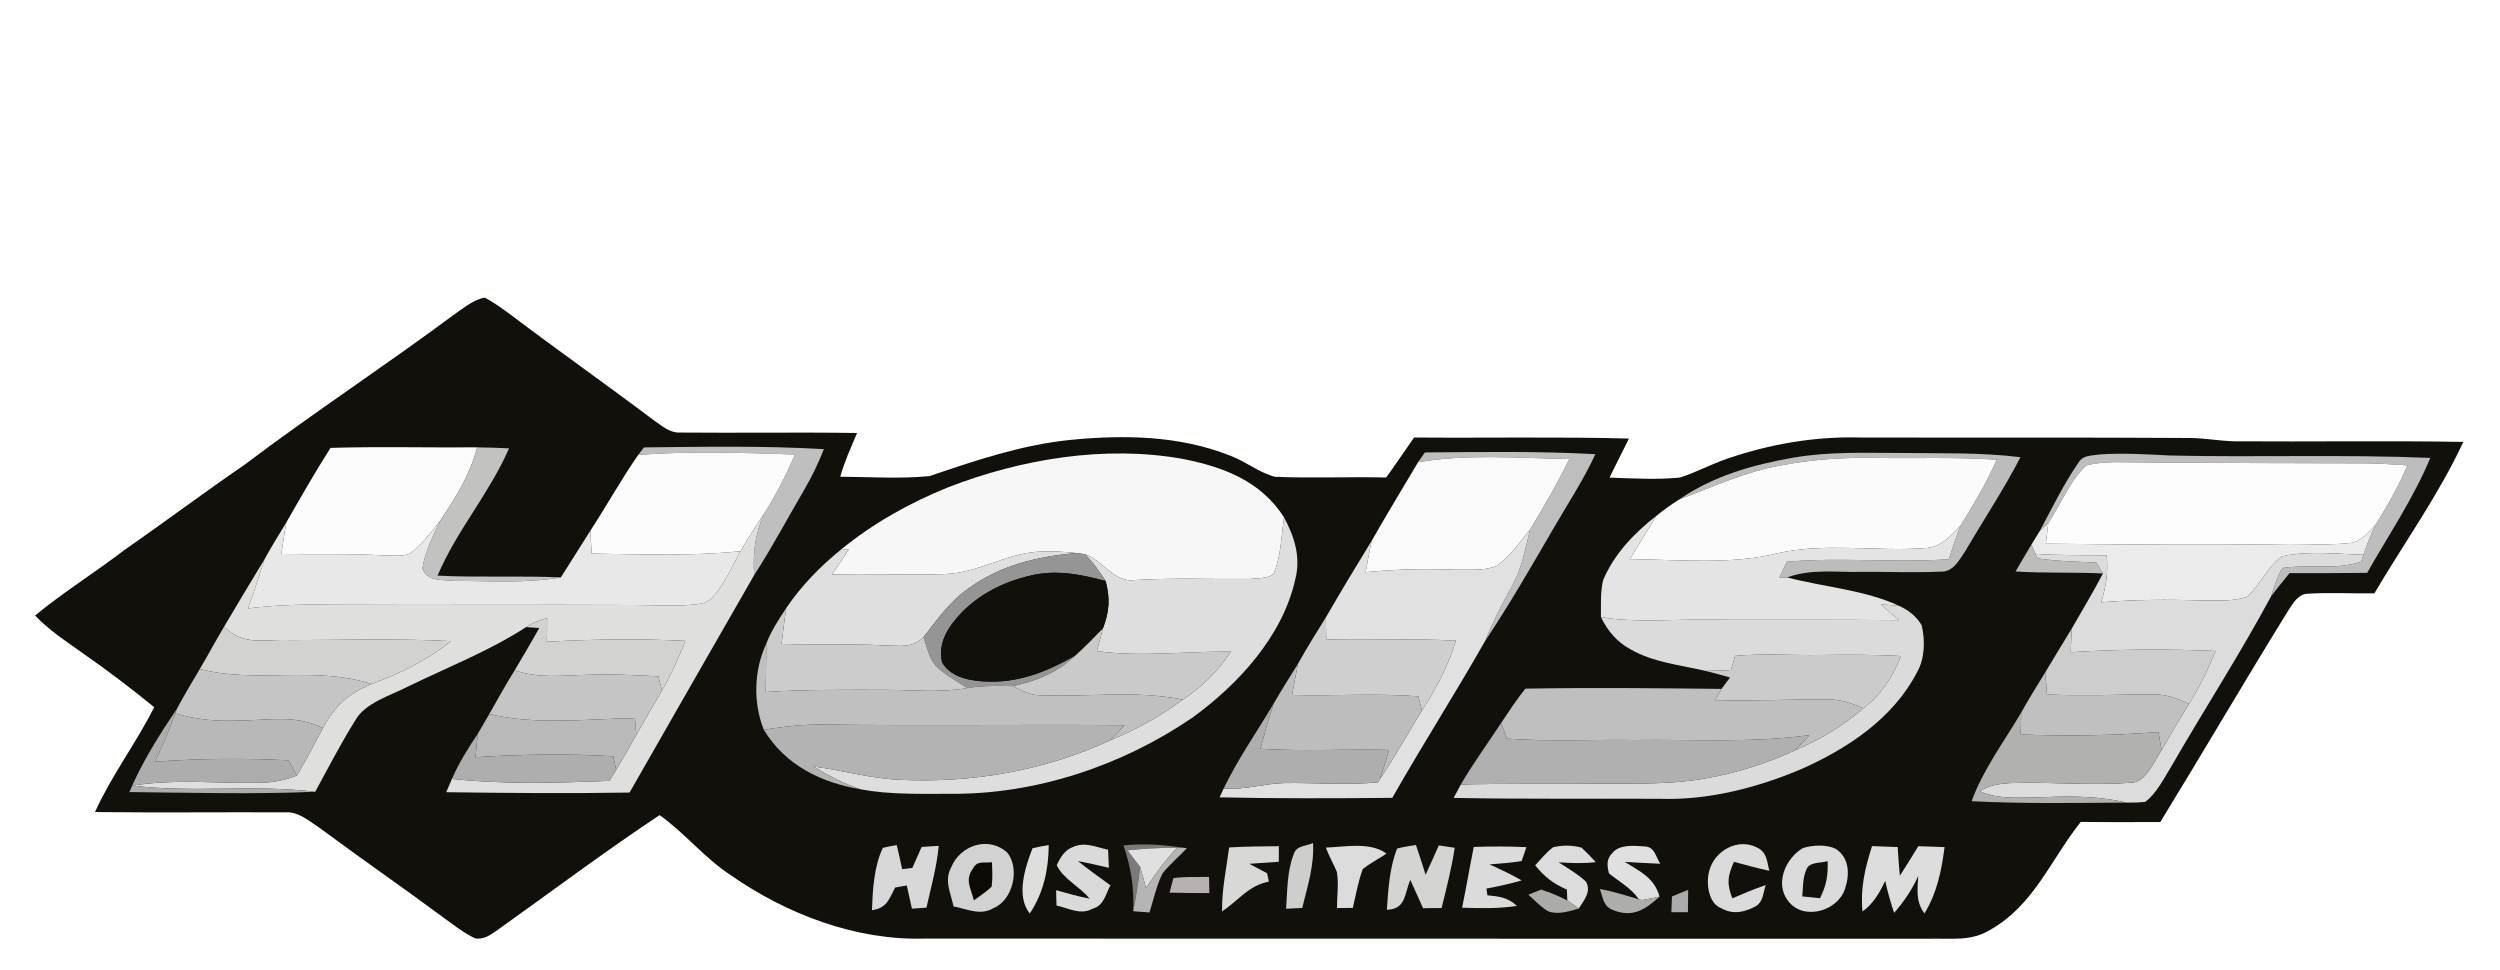 <?xml version="1.0" encoding="UTF-8" standalone="no"?>
<!DOCTYPE svg PUBLIC "-//W3C//DTD SVG 1.1//EN" "http://www.w3.org/Graphics/SVG/1.1/DTD/svg11.dtd">
<svg xmlns="http://www.w3.org/2000/svg" version="1.1" viewBox="0 0 500 194" width="500.0pt" height="194.0pt">
<path d="M 0.00 0.00 L 500.00 0.00 L 500.00 194.00 L 0.00 194.00 L 0.00 0.00 Z" fill="#ffffff" />
<path d="M 96.93 59.53 C 98.77 60.46 100.48 61.73 102.14 62.95 C 111.63 70.12 121.36 76.97 130.86 84.13 C 132.53 85.24 133.90 86.60 136.02 86.51 C 147.82 86.62 159.62 86.42 171.42 86.60 C 170.18 89.48 168.91 92.32 168.05 95.34 C 173.96 95.39 180.03 95.79 185.91 95.22 C 195.14 92.09 204.21 89.00 213.97 87.99 C 224.78 86.93 235.82 87.08 246.04 91.13 C 249.11 92.27 251.87 94.56 255.01 95.36 C 262.40 95.67 269.83 95.32 277.23 95.50 C 279.14 92.86 280.95 90.16 282.82 87.50 C 297.14 87.62 311.48 87.33 325.79 87.71 C 324.52 90.32 323.16 92.90 321.91 95.52 C 326.57 95.68 331.34 95.98 335.99 95.51 C 339.24 94.48 342.26 92.81 345.50 91.72 C 353.98 88.81 363.03 87.25 372.00 87.50 C 394.00 87.56 416.01 87.45 438.01 87.60 C 441.03 87.63 443.98 88.20 446.99 88.26 C 462.21 88.37 477.44 88.12 492.66 88.38 C 487.76 98.96 480.79 108.62 474.88 118.67 C 470.28 118.74 465.63 118.44 461.04 118.78 C 459.38 119.25 458.75 120.53 457.82 121.83 C 449.09 135.93 440.73 150.27 432.06 164.41 C 426.76 164.42 421.45 164.45 416.15 164.38 C 410.09 172.01 406.82 181.00 398.01 185.99 C 394.16 188.33 390.29 187.62 385.99 187.75 C 319.00 187.71 252.00 187.77 185.00 187.72 C 171.18 188.13 157.31 182.84 146.08 174.99 C 140.85 171.55 137.01 166.66 131.92 163.02 C 120.79 170.42 110.07 178.48 99.18 186.23 C 97.83 187.13 96.75 187.92 95.03 187.68 C 92.72 186.59 90.64 184.91 88.57 183.43 C 80.52 177.46 72.27 171.77 64.22 165.80 C 62.11 164.42 59.72 162.25 57.09 162.47 C 44.39 162.41 31.70 162.56 19.00 162.41 C 22.31 155.08 27.22 148.64 30.84 141.44 C 26.17 137.63 21.37 133.99 16.42 130.55 C 13.13 128.21 9.81 126.05 7.01 123.10 C 12.74 118.40 19.05 114.46 24.94 109.96 C 33.00 104.36 40.84 98.47 48.94 92.93 C 62.65 82.56 77.07 73.14 90.87 62.87 C 92.68 61.64 94.73 59.90 96.93 59.53 Z" fill="#12100b" />
<path d="M 66.10 89.58 C 75.86 89.28 85.66 89.55 95.43 89.47 C 94.03 94.90 91.19 99.48 88.09 104.06 C 86.41 106.26 84.65 108.53 82.52 110.31 C 81.20 111.49 78.69 111.04 77.06 111.10 C 70.13 110.68 63.20 110.90 56.26 110.80 C 56.59 108.69 56.88 106.56 57.28 104.46 C 60.14 99.46 63.01 94.44 66.10 89.58 Z" fill="#fcfcfc" />
<path d="M 95.43 89.47 C 97.56 89.49 99.68 89.57 101.81 89.67 C 97.88 98.69 91.31 106.13 87.51 115.13 C 95.72 115.53 103.94 115.12 112.17 115.48 C 105.24 116.69 98.17 116.18 90.94 116.18 C 88.65 115.94 85.44 116.38 84.47 113.71 C 85.00 110.36 86.61 107.09 88.09 104.06 C 91.19 99.48 94.03 94.90 95.43 89.47 Z" fill="#c2c2c1" />
<path d="M 128.79 89.48 C 140.74 89.35 152.85 89.13 164.78 89.83 C 163.67 92.62 162.40 95.30 160.88 97.89 C 157.53 103.61 154.45 109.45 150.84 115.01 C 150.53 110.63 151.02 106.85 152.77 102.80 C 155.20 98.97 157.21 95.07 158.99 90.90 C 148.59 90.55 138.03 90.22 127.65 90.97 L 128.79 89.48 Z" fill="#bfbfbf" />
<path d="M 127.65 90.97 C 138.03 90.22 148.59 90.55 158.99 90.90 C 157.21 95.07 155.20 98.97 152.77 102.80 C 151.18 105.26 149.53 107.67 148.11 110.24 C 138.27 111.26 128.23 110.86 118.34 110.72 C 118.25 109.20 118.16 107.68 118.06 106.16 C 121.33 101.15 124.24 95.88 127.65 90.97 Z" fill="#fcfcfc" />
<path d="M 236.55 91.78 C 244.67 93.39 252.14 96.18 256.80 103.46 C 256.31 106.96 256.20 110.78 254.99 114.12 C 254.51 115.89 251.48 115.56 250.07 115.79 C 242.34 115.87 234.67 115.53 226.94 116.01 C 223.03 116.62 220.75 112.29 217.06 110.85 L 215.28 110.60 C 212.63 110.33 209.90 110.14 207.23 110.37 C 200.77 110.93 195.66 114.55 189.05 114.81 C 181.50 115.06 173.94 114.66 166.38 114.92 C 167.54 113.25 168.67 111.57 169.77 109.86 L 168.07 110.02 C 174.50 104.73 181.91 100.57 189.62 97.46 C 204.26 91.78 220.99 89.00 236.55 91.78 Z" fill="#f7f7f7" />
<path d="M 284.98 90.49 C 296.31 90.40 307.76 90.21 319.07 90.84 C 316.67 96.07 313.52 100.79 310.65 105.76 C 306.26 113.32 301.91 120.87 297.06 128.13 C 298.56 124.38 300.36 120.87 302.34 117.35 C 304.35 113.72 305.04 109.87 306.01 105.90 C 308.80 101.29 311.50 96.65 313.86 91.80 C 303.87 91.65 293.49 90.73 283.61 92.45 C 284.05 91.79 284.50 91.14 284.98 90.49 Z" fill="#bfbebe" />
<path d="M 380.00 90.59 C 388.07 90.71 396.06 90.45 404.09 91.44 C 400.77 97.89 396.75 103.89 393.10 110.16 C 391.80 112.03 390.70 114.45 388.04 114.33 C 382.71 114.57 377.34 114.32 372.00 114.38 C 366.90 114.47 362.32 113.74 357.40 115.48 L 355.82 115.59 C 356.35 114.52 356.87 113.43 357.37 112.34 C 368.18 111.41 378.95 112.61 389.78 111.84 C 390.51 109.57 391.25 107.28 392.14 105.06 C 394.76 100.79 397.35 96.55 399.34 91.94 C 391.21 91.38 383.14 91.72 375.00 91.58 C 368.65 91.47 362.33 91.89 356.09 93.10 C 349.16 94.30 342.53 97.40 335.81 99.91 C 342.65 95.20 350.53 92.95 358.62 91.54 C 365.82 90.29 372.74 90.59 380.00 90.59 Z" fill="#bcbcbc" />
<path d="M 419.91 90.89 C 424.57 90.57 429.34 90.86 434.00 91.10 C 451.34 91.50 468.73 90.85 486.06 91.58 C 482.72 99.63 477.72 107.00 473.43 114.57 C 468.26 114.64 463.09 114.63 457.91 114.62 C 456.68 116.16 455.40 117.68 454.22 119.26 C 454.87 117.40 455.40 115.23 456.52 113.59 C 461.83 112.81 466.87 114.05 472.22 112.36 L 472.71 110.95 C 473.39 108.92 474.13 106.92 475.07 104.99 C 477.49 101.16 479.71 97.25 481.48 93.08 C 478.66 92.87 475.83 92.70 473.00 92.67 C 458.33 92.64 443.67 92.61 429.00 92.49 C 425.16 92.53 420.96 92.11 417.23 93.10 C 413.95 96.14 412.17 100.90 409.66 104.60 C 409.09 105.13 408.52 105.66 407.96 106.19 C 410.41 101.61 412.72 96.84 415.67 92.56 C 416.61 90.96 418.28 91.17 419.91 90.89 Z" fill="#bebdbd" />
<path d="M 313.86 91.80 C 311.50 96.65 308.80 101.29 306.01 105.90 C 303.98 108.42 301.95 111.34 299.28 113.21 C 296.79 114.21 293.65 113.90 291.00 113.94 C 285.00 113.71 279.11 113.85 273.13 114.44 C 273.52 112.35 273.87 110.25 274.33 108.17 C 277.34 102.88 280.51 97.69 283.61 92.45 C 293.49 90.73 303.87 91.65 313.86 91.80 Z" fill="#fafafa" />
<path d="M 375.00 91.58 C 383.14 91.72 391.21 91.38 399.34 91.94 C 397.35 96.55 394.76 100.79 392.14 105.06 C 390.07 107.22 388.23 109.49 385.00 109.62 C 375.52 110.35 364.91 108.49 355.65 110.63 C 346.29 113.00 335.67 111.92 325.99 111.82 C 327.77 108.93 329.48 106.00 331.30 103.15 C 332.74 101.98 334.25 100.89 335.81 99.91 C 342.53 97.40 349.16 94.30 356.09 93.10 C 362.33 91.89 368.65 91.47 375.00 91.58 Z" fill="#fbfbfb" />
<path d="M 417.23 93.10 C 420.96 92.11 425.16 92.53 429.00 92.49 C 443.67 92.61 458.33 92.64 473.00 92.67 C 475.83 92.70 478.66 92.87 481.48 93.08 C 479.71 97.25 477.49 101.16 475.07 104.99 C 473.63 106.52 472.16 108.45 469.89 108.61 C 465.31 109.11 460.61 108.71 456.00 108.83 C 440.39 109.07 424.78 108.88 409.17 108.74 C 409.33 107.36 409.48 105.97 409.66 104.60 C 412.17 100.90 413.95 96.14 417.23 93.10 Z" fill="#fdfdfd" />
<path d="M 152.77 102.80 C 151.02 106.85 150.53 110.63 150.84 115.01 C 142.50 129.50 134.22 144.00 125.91 158.51 C 113.70 158.72 101.45 158.60 89.24 158.44 C 89.62 157.55 90.00 156.67 90.39 155.78 C 100.80 156.91 111.44 156.59 121.90 156.17 C 122.35 155.43 122.79 154.70 123.24 153.96 C 124.63 151.67 125.96 149.34 127.26 147.00 C 128.93 144.01 130.68 141.06 132.41 138.10 C 134.25 134.92 135.72 131.57 137.09 128.17 C 127.85 127.72 118.60 127.83 109.37 128.35 C 109.41 126.79 109.43 125.22 109.42 123.65 C 107.85 124.00 106.57 124.53 105.22 125.42 C 97.82 130.22 89.40 133.49 81.49 137.36 C 78.04 139.15 73.03 140.54 71.05 144.08 C 68.16 148.70 65.64 153.57 63.04 158.36 C 50.90 156.85 38.64 158.62 26.55 157.12 C 35.24 155.73 43.30 156.73 52.03 156.55 C 54.61 156.53 56.96 156.04 59.36 155.12 C 61.26 152.07 62.85 148.79 64.58 145.64 C 66.99 141.14 69.59 138.80 74.32 136.80 C 80.11 134.67 85.38 132.09 90.22 128.22 C 79.50 127.67 68.73 128.01 58.00 128.02 C 53.06 127.78 48.59 129.32 44.83 125.32 C 47.50 120.80 50.19 116.30 52.92 111.83 C 51.83 115.12 50.82 118.43 49.60 121.68 C 55.38 120.97 61.18 120.83 67.00 120.95 C 87.00 121.05 107.00 120.90 127.00 121.00 C 131.25 121.00 135.66 121.38 139.87 120.78 C 141.24 120.60 142.09 120.01 142.96 118.98 C 145.08 116.43 146.49 113.13 148.11 110.24 C 149.53 107.67 151.18 105.26 152.77 102.80 Z" fill="#dfdfde" />
<path d="M 88.09 104.06 C 86.61 107.09 85.00 110.36 84.47 113.71 C 85.44 116.38 88.65 115.94 90.94 116.18 C 98.17 116.18 105.24 116.69 112.17 115.48 C 114.13 112.37 116.09 109.26 118.06 106.16 C 118.16 107.68 118.25 109.20 118.34 110.72 C 128.23 110.86 138.27 111.26 148.11 110.24 C 146.49 113.13 145.08 116.43 142.96 118.98 C 142.09 120.01 141.24 120.60 139.87 120.78 C 135.66 121.38 131.25 121.00 127.00 121.00 C 107.00 120.90 87.00 121.05 67.00 120.95 C 61.18 120.83 55.38 120.97 49.60 121.68 C 50.82 118.43 51.83 115.12 52.92 111.83 C 54.29 109.32 55.80 106.90 57.28 104.46 C 56.88 106.56 56.59 108.69 56.26 110.80 C 63.20 110.90 70.13 110.68 77.06 111.10 C 78.69 111.04 81.20 111.49 82.52 110.31 C 84.65 108.53 86.41 106.26 88.09 104.06 Z" fill="#e8e8e8" />
<path d="M 256.80 103.46 C 258.91 107.39 260.22 111.50 259.03 115.97 C 256.50 127.26 247.65 136.87 238.52 143.50 C 224.42 153.14 207.15 158.93 190.00 158.76 C 184.12 158.76 178.02 158.95 172.23 157.88 C 168.85 156.79 165.73 155.16 162.72 153.31 C 168.57 154.05 174.03 155.71 179.96 155.96 C 194.32 156.66 208.94 154.15 222.01 148.08 C 227.34 145.90 231.93 143.34 236.56 139.92 C 240.60 137.23 243.46 134.35 246.18 130.33 C 237.16 130.23 228.39 131.46 219.38 130.22 C 219.77 128.71 220.17 127.17 220.59 125.67 C 221.88 122.27 222.05 119.73 221.13 116.20 C 219.92 114.30 218.57 112.52 217.06 110.85 C 220.75 112.29 223.03 116.62 226.94 116.01 C 234.67 115.53 242.34 115.87 250.07 115.79 C 251.48 115.56 254.51 115.89 254.99 114.12 C 256.20 110.78 256.31 106.96 256.80 103.46 Z" fill="#dedede" />
<path d="M 331.30 103.15 C 329.48 106.00 327.77 108.93 325.99 111.82 C 335.67 111.92 346.29 113.00 355.65 110.63 C 364.91 108.49 375.52 110.35 385.00 109.62 C 388.23 109.49 390.07 107.22 392.14 105.06 C 391.25 107.28 390.51 109.57 389.78 111.84 C 378.95 112.61 368.18 111.41 357.37 112.34 C 356.87 113.43 356.35 114.52 355.82 115.59 L 357.40 115.48 C 364.70 117.40 373.04 117.99 379.81 121.17 C 378.60 121.05 377.38 120.95 376.16 120.88 C 377.36 121.95 378.57 122.99 379.80 124.03 C 366.53 123.90 353.27 124.01 340.00 123.94 C 333.31 123.89 326.84 124.54 320.19 123.43 C 320.20 121.00 320.06 118.42 320.62 116.04 C 322.81 110.81 326.88 106.58 331.30 103.15 Z" fill="#e4e4e4" />
<path d="M 409.66 104.60 C 409.48 105.97 409.33 107.36 409.17 108.74 C 424.78 108.88 440.39 109.07 456.00 108.83 C 460.61 108.71 465.31 109.11 469.89 108.61 C 472.16 108.45 473.63 106.52 475.07 104.99 C 474.13 106.92 473.39 108.92 472.71 110.95 C 467.39 110.81 461.57 110.09 456.35 111.28 C 453.54 113.36 452.01 117.08 449.37 119.38 C 446.47 120.36 443.03 120.08 439.99 120.09 C 433.40 119.86 426.82 119.93 420.24 120.46 C 421.20 117.31 421.69 114.35 421.32 111.06 C 416.58 111.01 411.81 111.11 407.08 110.77 L 406.27 108.94 C 406.82 108.01 407.39 107.10 407.96 106.19 C 408.52 105.66 409.09 105.13 409.66 104.60 Z" fill="#ebebeb" />
<path d="M 306.01 105.90 C 305.04 109.87 304.35 113.72 302.34 117.35 C 300.36 120.87 298.56 124.38 297.06 128.13 C 291.05 138.72 284.47 148.98 278.46 159.57 C 266.96 159.67 255.41 159.72 243.91 159.47 C 244.19 158.88 244.46 158.28 244.74 157.69 C 248.97 158.05 252.78 156.69 256.98 156.61 C 263.20 156.53 269.33 157.06 275.57 156.48 L 275.98 155.84 C 278.99 151.39 281.58 146.69 284.39 142.11 C 287.26 137.70 289.64 133.19 291.19 128.14 C 282.54 127.62 273.90 128.15 265.24 127.86 C 265.22 126.40 265.19 124.93 265.18 123.47 C 268.15 118.32 271.22 113.23 274.33 108.17 C 273.87 110.25 273.52 112.35 273.13 114.44 C 279.11 113.85 285.00 113.71 291.00 113.94 C 293.65 113.90 296.79 114.21 299.28 113.21 C 301.95 111.34 303.98 108.42 306.01 105.90 Z" fill="#e1e1e1" />
<path d="M 406.27 108.94 L 407.08 110.77 L 407.51 111.66 C 411.35 112.26 415.36 112.33 419.24 112.50 C 419.69 113.23 420.14 113.96 420.59 114.69 C 414.76 114.42 408.94 114.66 403.11 114.30 C 404.15 112.50 405.20 110.71 406.27 108.94 Z" fill="#bdbdbc" />
<path d="M 168.07 110.02 L 169.77 109.86 C 168.67 111.57 167.54 113.25 166.38 114.92 C 173.94 114.66 181.50 115.06 189.05 114.81 C 195.66 114.55 200.77 110.93 207.23 110.37 C 209.90 110.14 212.63 110.33 215.28 110.60 C 207.49 111.30 200.09 113.02 193.68 117.70 C 189.90 120.32 187.50 123.86 184.71 127.42 C 182.46 129.67 179.98 129.12 177.06 129.10 C 170.14 128.70 163.23 128.99 156.31 128.79 C 156.61 126.40 156.88 123.99 157.25 121.61 C 160.20 117.23 163.99 113.34 168.07 110.02 Z" fill="#dfdfdf" />
<path d="M 215.28 110.60 L 217.06 110.85 C 218.57 112.52 219.92 114.30 221.13 116.20 C 215.88 114.80 210.82 113.80 205.44 115.28 C 199.38 116.77 193.73 120.04 190.10 125.20 C 188.60 127.35 187.78 129.89 188.43 132.50 C 190.32 135.70 194.59 136.30 197.97 136.32 C 204.25 136.44 209.72 134.14 215.07 131.10 C 211.57 134.48 207.25 136.24 202.55 137.22 C 199.51 137.15 196.49 137.13 193.48 137.61 C 191.30 136.22 188.80 134.89 187.01 133.01 C 185.76 131.50 185.33 129.25 184.71 127.42 C 187.50 123.86 189.90 120.32 193.68 117.70 C 200.09 113.02 207.49 111.30 215.28 110.60 Z" fill="#959596" />
<path d="M 407.08 110.77 C 411.81 111.11 416.58 111.01 421.32 111.06 C 421.69 114.35 421.20 117.31 420.24 120.46 C 426.82 119.93 433.40 119.86 439.99 120.09 C 443.03 120.08 446.47 120.36 449.37 119.38 C 452.01 117.08 453.54 113.36 456.35 111.28 C 461.57 110.09 467.39 110.81 472.71 110.95 L 472.22 112.36 C 466.87 114.05 461.83 112.81 456.52 113.59 C 455.40 115.23 454.87 117.40 454.22 119.26 C 447.99 130.85 440.79 141.95 434.22 153.36 C 432.75 155.73 431.30 158.70 429.03 160.39 C 427.80 160.50 426.57 160.55 425.33 160.52 C 419.91 159.26 414.53 159.17 409.00 159.43 C 404.80 159.46 399.89 160.04 396.00 158.26 C 397.63 157.06 399.99 156.76 401.96 156.62 C 409.92 156.32 417.97 157.16 425.90 156.56 C 429.21 156.69 430.72 152.34 432.31 150.06 C 434.08 146.93 435.90 143.85 437.79 140.80 C 439.91 137.43 441.62 133.87 443.12 130.19 C 433.47 129.79 423.79 129.81 414.15 130.45 C 414.21 128.87 414.26 127.29 414.35 125.72 C 416.45 122.05 418.63 118.44 420.59 114.69 C 420.14 113.96 419.69 113.23 419.24 112.50 C 415.36 112.33 411.35 112.26 407.51 111.66 L 407.08 110.77 Z" fill="#dcdcdc" />
<path d="M 221.13 116.20 C 222.05 119.73 221.88 122.27 220.59 125.67 C 218.80 127.53 217.00 129.39 215.07 131.10 C 209.72 134.14 204.25 136.44 197.97 136.32 C 194.59 136.30 190.32 135.70 188.43 132.50 C 187.78 129.89 188.60 127.35 190.10 125.20 C 193.73 120.04 199.38 116.77 205.44 115.28 C 210.82 113.80 215.88 114.80 221.13 116.20 Z" fill="#12100b" />
<path d="M 376.16 120.88 C 377.38 120.95 378.60 121.05 379.81 121.17 C 381.68 122.01 383.31 123.27 384.34 125.07 C 385.04 128.10 384.99 131.70 383.40 134.46 C 378.57 143.76 369.45 149.76 360.10 153.89 C 351.31 157.59 341.58 160.08 331.99 159.76 C 318.24 159.69 304.48 159.85 290.73 159.58 C 291.20 158.68 291.67 157.79 292.16 156.91 C 300.77 156.67 309.38 156.82 318.00 156.74 C 325.62 156.66 333.28 157.03 340.73 155.75 C 347.00 154.69 353.24 152.75 359.00 150.07 C 364.04 147.93 368.52 145.26 372.67 141.66 C 376.30 138.88 378.51 135.40 380.21 131.21 C 374.81 130.90 369.41 130.93 364.00 131.00 C 358.37 131.08 352.62 130.68 347.02 131.17 C 346.72 132.11 346.44 133.06 346.17 134.01 C 344.48 134.09 342.80 134.16 341.11 134.18 C 336.07 133.01 330.63 132.47 326.10 129.86 C 323.40 128.41 321.52 126.16 320.19 123.43 C 326.84 124.54 333.31 123.89 340.00 123.94 C 353.27 124.01 366.53 123.90 379.80 124.03 C 378.57 122.99 377.36 121.95 376.16 120.88 Z" fill="#dbdbdb" />
<path d="M 157.25 121.61 C 156.88 123.99 156.61 126.40 156.31 128.79 C 163.23 128.99 170.14 128.70 177.06 129.10 C 179.98 129.12 182.46 129.67 184.71 127.42 C 185.33 129.25 185.76 131.50 187.01 133.01 C 188.80 134.89 191.30 136.22 193.48 137.61 C 187.93 138.59 182.58 137.97 177.00 137.97 C 169.04 137.97 161.10 137.88 153.15 138.40 C 153.23 135.17 153.20 131.94 153.26 128.72 C 154.27 126.15 155.72 123.89 157.25 121.61 Z" fill="#cccccc" />
<path d="M 109.42 123.65 C 109.43 125.22 109.41 126.79 109.37 128.35 C 118.60 127.83 127.85 127.72 137.09 128.17 C 135.72 131.57 134.25 134.92 132.41 138.10 C 132.16 137.15 131.90 136.21 131.65 135.27 C 127.10 135.01 122.56 134.81 118.00 134.95 C 112.77 135.04 108.01 135.80 102.93 134.07 C 104.62 131.27 106.24 128.43 107.86 125.60 C 106.98 125.54 106.10 125.48 105.22 125.42 C 106.57 124.53 107.85 124.00 109.42 123.65 Z" fill="#d2d2d1" />
<path d="M 265.18 123.47 C 265.19 124.93 265.22 126.40 265.24 127.86 C 273.90 128.15 282.54 127.62 291.19 128.14 C 289.64 133.19 287.26 137.70 284.39 142.11 C 284.14 141.16 283.90 140.21 283.66 139.27 C 275.23 138.61 266.85 139.22 258.42 139.00 C 258.81 136.92 259.17 134.83 259.60 132.75 C 261.36 129.60 263.26 126.53 265.18 123.47 Z" fill="#cfcfcf" />
<path d="M 44.83 125.32 C 48.59 129.32 53.06 127.78 58.00 128.02 C 68.73 128.01 79.50 127.67 90.22 128.22 C 85.38 132.09 80.11 134.67 74.32 136.80 C 62.78 133.11 51.39 136.77 39.96 133.81 C 41.62 131.00 43.15 128.11 44.83 125.32 Z" fill="#d2d2d1" />
<path d="M 220.59 125.67 C 220.17 127.17 219.77 128.71 219.38 130.22 C 228.39 131.46 237.16 130.23 246.18 130.33 C 243.46 134.35 240.60 137.23 236.56 139.92 C 226.76 137.99 217.72 139.46 207.93 139.05 C 205.91 139.01 204.30 138.10 202.55 137.22 C 207.25 136.24 211.57 134.48 215.07 131.10 C 217.00 129.39 218.80 127.53 220.59 125.67 Z" fill="#cacaca" />
<path d="M 414.35 125.72 C 414.26 127.29 414.21 128.87 414.15 130.45 C 423.79 129.81 433.47 129.79 443.12 130.19 C 441.62 133.87 439.91 137.43 437.79 140.80 C 435.28 139.57 432.88 138.74 430.04 138.86 C 423.15 138.95 416.29 139.20 409.40 138.90 C 409.29 137.42 409.18 135.94 409.05 134.47 C 410.81 131.55 412.56 128.62 414.35 125.72 Z" fill="#cdcdcd" />
<path d="M 153.26 128.72 C 153.20 131.94 153.23 135.17 153.15 138.40 C 161.10 137.88 169.04 137.97 177.00 137.97 C 182.58 137.97 187.93 138.59 193.48 137.61 C 196.49 137.13 199.51 137.15 202.55 137.22 C 204.30 138.10 205.91 139.01 207.93 139.05 C 217.72 139.46 226.76 137.99 236.56 139.92 C 231.93 143.34 227.34 145.90 222.01 148.08 C 223.02 147.09 223.98 146.07 224.95 145.04 C 204.97 144.87 184.98 145.17 165.00 144.91 C 160.89 144.86 156.82 145.27 152.77 145.98 C 150.59 140.52 150.78 134.05 153.26 128.72 Z" fill="#c1c0c0" />
<path d="M 347.02 131.17 C 352.62 130.68 358.37 131.08 364.00 131.00 C 369.41 130.93 374.81 130.90 380.21 131.21 C 378.51 135.40 376.30 138.88 372.67 141.66 C 370.21 140.56 367.78 139.80 365.05 139.87 C 357.70 139.88 350.37 140.22 343.02 140.02 C 343.44 139.27 343.86 138.52 344.30 137.78 C 344.87 137.02 345.44 136.26 346.01 135.50 C 344.38 135.04 342.75 134.58 341.11 134.18 C 342.80 134.16 344.48 134.09 346.17 134.01 C 346.44 133.06 346.72 132.11 347.02 131.17 Z" fill="#cccbcb" />
<path d="M 259.60 132.75 C 259.17 134.83 258.81 136.92 258.42 139.00 C 266.85 139.22 275.23 138.61 283.66 139.27 C 283.90 140.21 284.14 141.16 284.39 142.11 C 281.58 146.69 278.99 151.39 275.98 155.84 C 276.66 153.93 277.22 151.94 277.80 149.99 C 269.22 149.77 260.67 150.30 252.08 149.76 C 252.92 146.73 253.72 143.74 254.71 140.76 C 256.26 138.04 257.97 135.42 259.60 132.75 Z" fill="#bdbdbd" />
<path d="M 39.96 133.81 C 51.39 136.77 62.78 133.11 74.32 136.80 C 69.59 138.80 66.99 141.14 64.58 145.64 C 59.11 142.86 53.89 144.08 48.00 144.09 C 43.49 144.32 39.37 143.94 35.02 142.69 L 35.37 141.78 C 36.81 139.07 38.39 136.45 39.96 133.81 Z" fill="#c5c5c5" />
<path d="M 102.93 134.07 C 108.01 135.80 112.77 135.04 118.00 134.95 C 122.56 134.81 127.10 135.01 131.65 135.27 C 131.90 136.21 132.16 137.15 132.41 138.10 C 130.68 141.06 128.93 144.01 127.26 147.00 C 127.17 145.88 127.08 144.76 126.98 143.63 C 117.50 143.77 107.07 145.08 97.86 142.80 C 99.51 139.87 101.15 136.93 102.93 134.07 Z" fill="#c5c5c5" />
<path d="M 409.05 134.47 C 409.18 135.94 409.29 137.42 409.40 138.90 C 416.29 139.20 423.15 138.95 430.04 138.86 C 432.88 138.74 435.28 139.57 437.79 140.80 C 435.90 143.85 434.08 146.93 432.31 150.06 C 432.10 148.84 431.90 147.62 431.69 146.40 C 422.52 147.15 413.35 147.21 404.15 146.91 C 404.18 145.44 404.19 143.98 404.24 142.51 C 405.77 139.79 407.40 137.12 409.05 134.47 Z" fill="#c0c0c0" />
<path d="M 305.07 137.73 C 318.13 137.50 331.23 137.63 344.30 137.78 C 343.86 138.52 343.44 139.27 343.02 140.02 C 350.37 140.22 357.70 139.88 365.05 139.87 C 367.78 139.80 370.21 140.56 372.67 141.66 C 368.52 145.26 364.04 147.93 359.00 150.07 C 360.00 149.07 360.94 148.05 361.89 147.03 C 350.24 148.62 338.71 147.84 327.00 148.00 C 318.45 147.88 309.98 148.35 301.44 147.73 C 301.03 146.69 300.62 145.66 300.21 144.62 C 301.79 142.27 303.29 139.94 305.07 137.73 Z" fill="#bfbfbf" />
<path d="M 254.71 140.76 C 253.72 143.74 252.92 146.73 252.08 149.76 C 260.67 150.30 269.22 149.77 277.80 149.99 C 277.22 151.94 276.66 153.93 275.98 155.84 L 275.57 156.48 C 269.33 157.06 263.20 156.53 256.98 156.61 C 252.78 156.69 248.97 158.05 244.74 157.69 C 247.57 151.80 251.38 146.38 254.71 140.76 Z" fill="#aeaeae" />
<path d="M 35.37 141.78 L 35.02 142.69 C 33.88 146.00 32.52 149.20 30.97 152.35 C 39.87 151.69 48.77 151.61 57.67 152.06 C 58.23 153.08 58.80 154.10 59.36 155.12 C 56.96 156.04 54.61 156.53 52.03 156.55 C 43.30 156.73 35.24 155.73 26.55 157.12 C 38.64 158.62 50.90 156.85 63.04 158.36 C 50.69 158.87 38.24 158.55 25.87 158.41 C 28.38 152.48 31.78 147.10 35.37 141.78 Z" fill="#adadad" />
<path d="M 35.02 142.69 C 39.37 143.94 43.49 144.32 48.00 144.09 C 53.89 144.08 59.11 142.86 64.58 145.64 C 62.85 148.79 61.26 152.07 59.36 155.12 C 58.80 154.10 58.23 153.08 57.67 152.06 C 48.77 151.61 39.87 151.69 30.97 152.35 C 32.52 149.20 33.88 146.00 35.02 142.69 Z" fill="#b8b8b8" />
<path d="M 97.86 142.80 C 107.07 145.08 117.50 143.77 126.98 143.63 C 127.08 144.76 127.17 145.88 127.26 147.00 C 125.96 149.34 124.63 151.67 123.24 153.96 C 123.04 153.06 122.84 152.16 122.63 151.26 C 113.45 150.69 104.28 150.87 95.10 151.44 C 95.25 149.87 95.39 148.30 95.57 146.73 C 96.34 145.42 97.11 144.12 97.86 142.80 Z" fill="#b9b9b9" />
<path d="M 404.24 142.51 C 404.19 143.98 404.18 145.44 404.15 146.91 C 413.35 147.21 422.52 147.15 431.69 146.40 C 431.90 147.62 432.10 148.84 432.31 150.06 C 430.72 152.34 429.21 156.69 425.90 156.56 C 417.97 157.16 409.92 156.32 401.96 156.62 C 399.99 156.76 397.63 157.06 396.00 158.26 C 399.89 160.04 404.80 159.46 409.00 159.43 C 414.53 159.17 419.91 159.26 425.33 160.52 C 415.01 160.58 404.63 160.78 394.33 160.24 C 396.56 154.01 400.86 148.25 404.24 142.51 Z" fill="#b1b1b0" />
<path d="M 165.00 144.91 C 184.98 145.17 204.97 144.87 224.95 145.04 C 223.98 146.07 223.02 147.09 222.01 148.08 C 208.94 154.15 194.32 156.66 179.96 155.96 C 174.03 155.71 168.57 154.05 162.72 153.31 C 165.73 155.16 168.85 156.79 172.23 157.88 C 164.27 156.56 157.07 153.06 152.77 145.98 C 156.82 145.27 160.89 144.86 165.00 144.91 Z" fill="#b3b3b3" />
<path d="M 300.21 144.62 C 300.62 145.66 301.03 146.69 301.44 147.73 C 309.98 148.35 318.45 147.88 327.00 148.00 C 338.71 147.84 350.24 148.62 361.89 147.03 C 360.94 148.05 360.00 149.07 359.00 150.07 C 353.24 152.75 347.00 154.69 340.73 155.75 C 333.28 157.03 325.62 156.66 318.00 156.74 C 309.38 156.82 300.77 156.67 292.16 156.91 C 294.61 152.68 297.53 148.71 300.21 144.62 Z" fill="#b1b0b0" />
<path d="M 95.57 146.73 C 95.39 148.30 95.25 149.87 95.10 151.44 C 104.28 150.87 113.45 150.69 122.63 151.26 C 122.84 152.16 123.04 153.06 123.24 153.96 C 122.79 154.70 122.35 155.43 121.90 156.17 C 111.44 156.59 100.80 156.91 90.39 155.78 C 91.77 152.56 93.64 149.64 95.57 146.73 Z" fill="#aeaeae" />
<path d="M 176.57 169.57 C 177.49 169.34 178.41 169.16 179.35 169.02 C 179.74 170.62 180.08 172.22 180.43 173.83 C 181.11 173.74 181.79 173.66 182.47 173.58 C 183.09 172.19 183.71 170.79 184.33 169.39 C 185.47 169.32 186.61 169.24 187.75 169.17 C 187.35 173.40 186.22 177.40 185.29 181.53 C 184.32 181.59 183.35 181.66 182.38 181.73 C 182.03 180.19 181.69 178.64 181.36 177.09 C 180.58 177.23 179.81 177.37 179.03 177.51 C 177.79 179.85 177.41 181.60 174.39 182.04 C 174.54 177.98 174.79 173.29 176.57 169.57 Z" fill="#d8d8d8" />
<path d="M 201.53 170.60 C 203.99 173.88 202.60 180.03 198.65 181.65 C 196.00 183.19 193.48 181.79 190.71 181.29 C 190.15 178.56 188.79 176.15 190.24 173.46 C 192.06 168.97 197.86 167.12 201.53 170.60 Z" fill="#d2d2d2" />
<path d="M 206.51 169.64 C 207.58 169.39 208.67 169.18 209.75 169.01 C 209.70 173.95 208.72 178.53 205.96 182.70 C 203.12 179.20 205.05 173.41 206.51 169.64 Z" fill="#dededd" />
<path d="M 214.54 169.42 C 216.98 168.29 219.15 169.43 221.62 169.94 C 221.67 171.15 221.72 172.35 221.78 173.56 C 219.71 173.09 217.66 172.59 215.58 172.22 C 217.69 173.92 219.90 175.45 222.08 177.06 C 221.06 178.99 220.82 181.08 218.46 181.77 C 216.08 183.06 213.72 181.64 211.30 181.10 C 211.27 180.08 211.25 179.06 211.22 178.04 C 213.44 178.66 215.65 179.30 217.92 179.73 C 216.01 177.35 212.59 175.78 211.35 173.02 C 212.06 171.53 212.91 170.03 214.54 169.42 Z" fill="#dadada" />
<path d="M 224.70 169.07 C 228.70 168.70 232.48 168.90 236.44 169.53 L 235.43 169.54 C 232.10 169.55 228.79 169.72 225.48 170.07 C 226.34 171.16 227.18 172.26 228.01 173.36 C 227.70 176.35 227.19 179.30 226.65 182.25 C 226.81 177.36 226.25 173.70 224.70 169.07 Z" fill="#7b7a78" />
<path d="M 255.77 169.24 C 255.76 170.28 255.76 171.31 255.76 172.35 C 253.79 172.48 251.83 172.61 249.86 172.76 C 251.04 173.40 252.23 174.03 253.42 174.65 C 253.54 175.21 253.65 175.77 253.77 176.33 C 249.59 177.12 247.77 180.10 244.41 182.27 C 244.35 177.92 245.27 173.77 245.83 169.49 C 249.14 169.29 252.45 169.26 255.77 169.24 Z" fill="#d8d8d7" />
<path d="M 262.61 168.61 C 262.85 173.15 261.51 177.25 260.44 181.59 C 259.37 181.64 258.29 181.69 257.22 181.75 C 257.46 178.26 257.43 174.26 258.69 170.98 C 259.27 169.02 260.99 169.34 262.61 168.61 Z" fill="#cececd" />
<path d="M 265.17 169.52 C 268.97 169.37 274.10 168.32 277.30 170.73 C 275.74 171.75 274.05 172.64 272.57 173.79 C 271.62 176.28 271.19 178.99 270.56 181.58 C 269.50 181.59 268.45 181.60 267.39 181.61 C 267.40 179.24 267.76 176.74 267.38 174.40 C 266.70 172.75 265.79 171.21 265.17 169.52 Z" fill="#dcdcdc" />
<path d="M 279.42 169.71 C 280.64 169.37 281.93 169.21 283.19 169.00 C 283.86 170.98 284.51 172.95 285.12 174.95 C 286.00 172.99 286.91 171.05 287.76 169.08 C 288.82 169.24 289.88 169.40 290.94 169.56 C 290.34 173.64 289.29 177.61 288.32 181.61 C 287.09 181.60 285.86 181.62 284.62 181.65 C 283.76 179.76 282.91 177.87 282.06 175.97 C 280.88 178.72 281.22 181.86 277.37 181.95 C 277.64 177.92 277.91 173.50 279.42 169.71 Z" fill="#d4d4d3" />
<path d="M 316.30 169.53 C 317.30 170.44 318.25 171.41 319.15 172.43 C 316.67 172.73 314.21 172.62 311.73 172.46 C 313.55 173.67 315.56 174.78 317.15 176.29 C 318.39 178.19 316.77 180.14 315.74 181.71 C 314.99 181.16 314.23 180.63 313.46 180.10 C 313.44 179.37 313.41 178.64 313.38 177.92 C 310.59 176.69 308.96 175.42 307.03 173.07 C 308.15 171.84 309.27 170.47 310.60 169.46 C 312.43 169.01 314.49 169.01 316.30 169.53 Z" fill="#dcdcdc" />
<path d="M 328.71 169.27 C 330.98 169.27 331.04 171.17 332.05 172.75 C 329.68 172.67 327.31 172.50 324.94 172.37 C 328.00 174.32 330.83 175.47 331.91 179.33 C 330.75 179.57 329.58 179.83 328.41 180.02 L 327.78 179.87 C 326.20 177.57 323.90 176.39 321.79 174.67 C 321.40 173.16 321.26 171.79 322.47 170.61 C 323.82 168.87 326.74 169.13 328.71 169.27 Z" fill="#e1e0e0" />
<path d="M 351.43 169.52 C 353.43 170.47 353.37 172.29 353.86 174.16 C 351.48 173.65 349.13 173.00 346.78 172.36 C 345.52 175.35 345.31 176.58 346.46 179.67 C 348.67 178.72 350.87 177.78 353.15 177.02 C 352.62 178.54 352.67 180.22 351.27 181.18 C 349.06 182.41 346.69 183.00 344.35 181.69 C 341.62 180.75 341.16 176.49 341.87 174.11 C 342.93 170.11 347.61 167.52 351.43 169.52 Z" fill="#dbdbdb" />
<path d="M 360.60 169.60 C 362.58 169.01 365.23 168.85 367.14 169.76 C 369.95 171.61 369.96 174.97 368.97 177.85 C 367.47 182.31 360.57 184.20 357.60 180.15 C 354.91 176.67 357.14 171.61 360.60 169.60 Z" fill="#dcdbdb" />
<path d="M 235.43 169.54 C 233.08 172.02 231.07 174.75 229.20 177.60 C 228.82 176.17 228.46 174.77 228.01 173.36 C 227.18 172.26 226.34 171.16 225.48 170.07 C 228.79 169.72 232.10 169.55 235.43 169.54 Z" fill="#e0e0e0" />
<path d="M 235.43 169.54 L 236.44 169.53 L 237.38 169.63 C 235.81 171.33 233.99 172.84 232.53 174.64 C 231.30 177.08 230.72 179.88 229.90 182.49 C 228.81 182.41 227.73 182.33 226.65 182.25 C 227.19 179.30 227.70 176.35 228.01 173.36 C 228.46 174.77 228.82 176.17 229.20 177.60 C 231.07 174.75 233.08 172.02 235.43 169.54 Z" fill="#b5b5b5" />
<path d="M 294.75 169.39 C 298.26 169.26 301.77 169.26 305.28 169.43 L 304.33 172.20 C 302.23 172.59 300.04 172.68 297.90 172.88 C 300.09 173.87 302.25 174.89 304.34 176.08 C 302.02 176.75 299.67 177.28 297.29 177.71 C 297.35 178.16 297.42 178.61 297.48 179.06 C 299.86 179.29 301.51 179.47 303.40 181.18 C 299.74 181.74 296.10 181.67 292.42 181.54 C 293.25 177.50 293.94 173.43 294.75 169.39 Z" fill="#dbdbdb" />
<path d="M 374.41 169.22 C 376.11 169.29 377.82 169.35 379.53 169.41 C 379.65 171.32 379.79 173.24 379.97 175.15 C 381.22 173.19 382.46 171.24 383.66 169.24 C 385.41 169.31 387.16 169.36 388.91 169.42 C 388.31 174.11 387.40 178.60 384.89 182.69 C 383.11 180.26 383.51 177.98 383.64 175.20 C 382.41 177.96 380.80 180.29 378.82 182.57 C 378.12 180.46 377.51 178.34 377.04 176.17 C 375.91 178.56 374.70 180.71 372.50 182.30 C 372.03 177.75 373.02 173.51 374.41 169.22 Z" fill="#dddddd" />
<path d="M 198.39 172.44 C 198.45 174.06 198.55 175.74 198.32 177.35 C 197.24 178.36 195.97 179.21 194.77 180.08 C 194.20 177.64 192.90 176.00 194.60 173.69 C 195.44 172.04 196.86 172.66 198.39 172.44 Z" fill="#0d0a05" />
<path d="M 365.53 172.23 C 365.62 175.16 365.30 177.04 363.99 179.65 C 362.81 179.52 361.63 179.40 360.45 179.28 C 360.62 177.62 360.52 175.70 361.18 174.15 C 361.71 172.27 364.02 172.69 365.53 172.23 Z" fill="#13110c" />
<path d="M 234.69 175.62 C 237.03 175.31 239.45 175.41 241.81 175.39 C 241.83 176.46 241.85 177.54 241.87 178.62 C 239.22 178.61 236.57 178.60 233.92 178.53 C 234.15 177.56 234.41 176.59 234.69 175.62 Z" fill="#b7b1b2" />
<path d="M 308.23 177.92 C 310.04 178.48 311.78 179.23 313.46 180.10 C 314.23 180.63 314.99 181.16 315.74 181.71 C 313.86 182.28 311.57 182.98 309.64 182.27 C 308.18 181.40 306.92 180.08 305.67 178.94 C 306.52 178.59 307.37 178.25 308.23 177.92 Z" fill="#ababaa" />
<path d="M 319.97 177.80 C 322.64 178.27 325.19 179.10 327.78 179.87 L 328.41 180.02 C 329.58 179.83 330.75 179.57 331.91 179.33 C 329.14 181.82 326.68 183.55 322.84 182.10 C 320.63 181.37 320.67 179.72 319.97 177.80 Z" fill="#adadac" />
<path d="M 337.63 177.98 C 337.62 179.47 337.60 180.95 337.59 182.44 C 336.48 182.43 335.38 182.44 334.27 182.44 C 334.30 181.39 334.34 180.35 334.39 179.30 C 335.46 178.83 336.54 178.41 337.63 177.98 Z" fill="#ababaa" />
</svg>